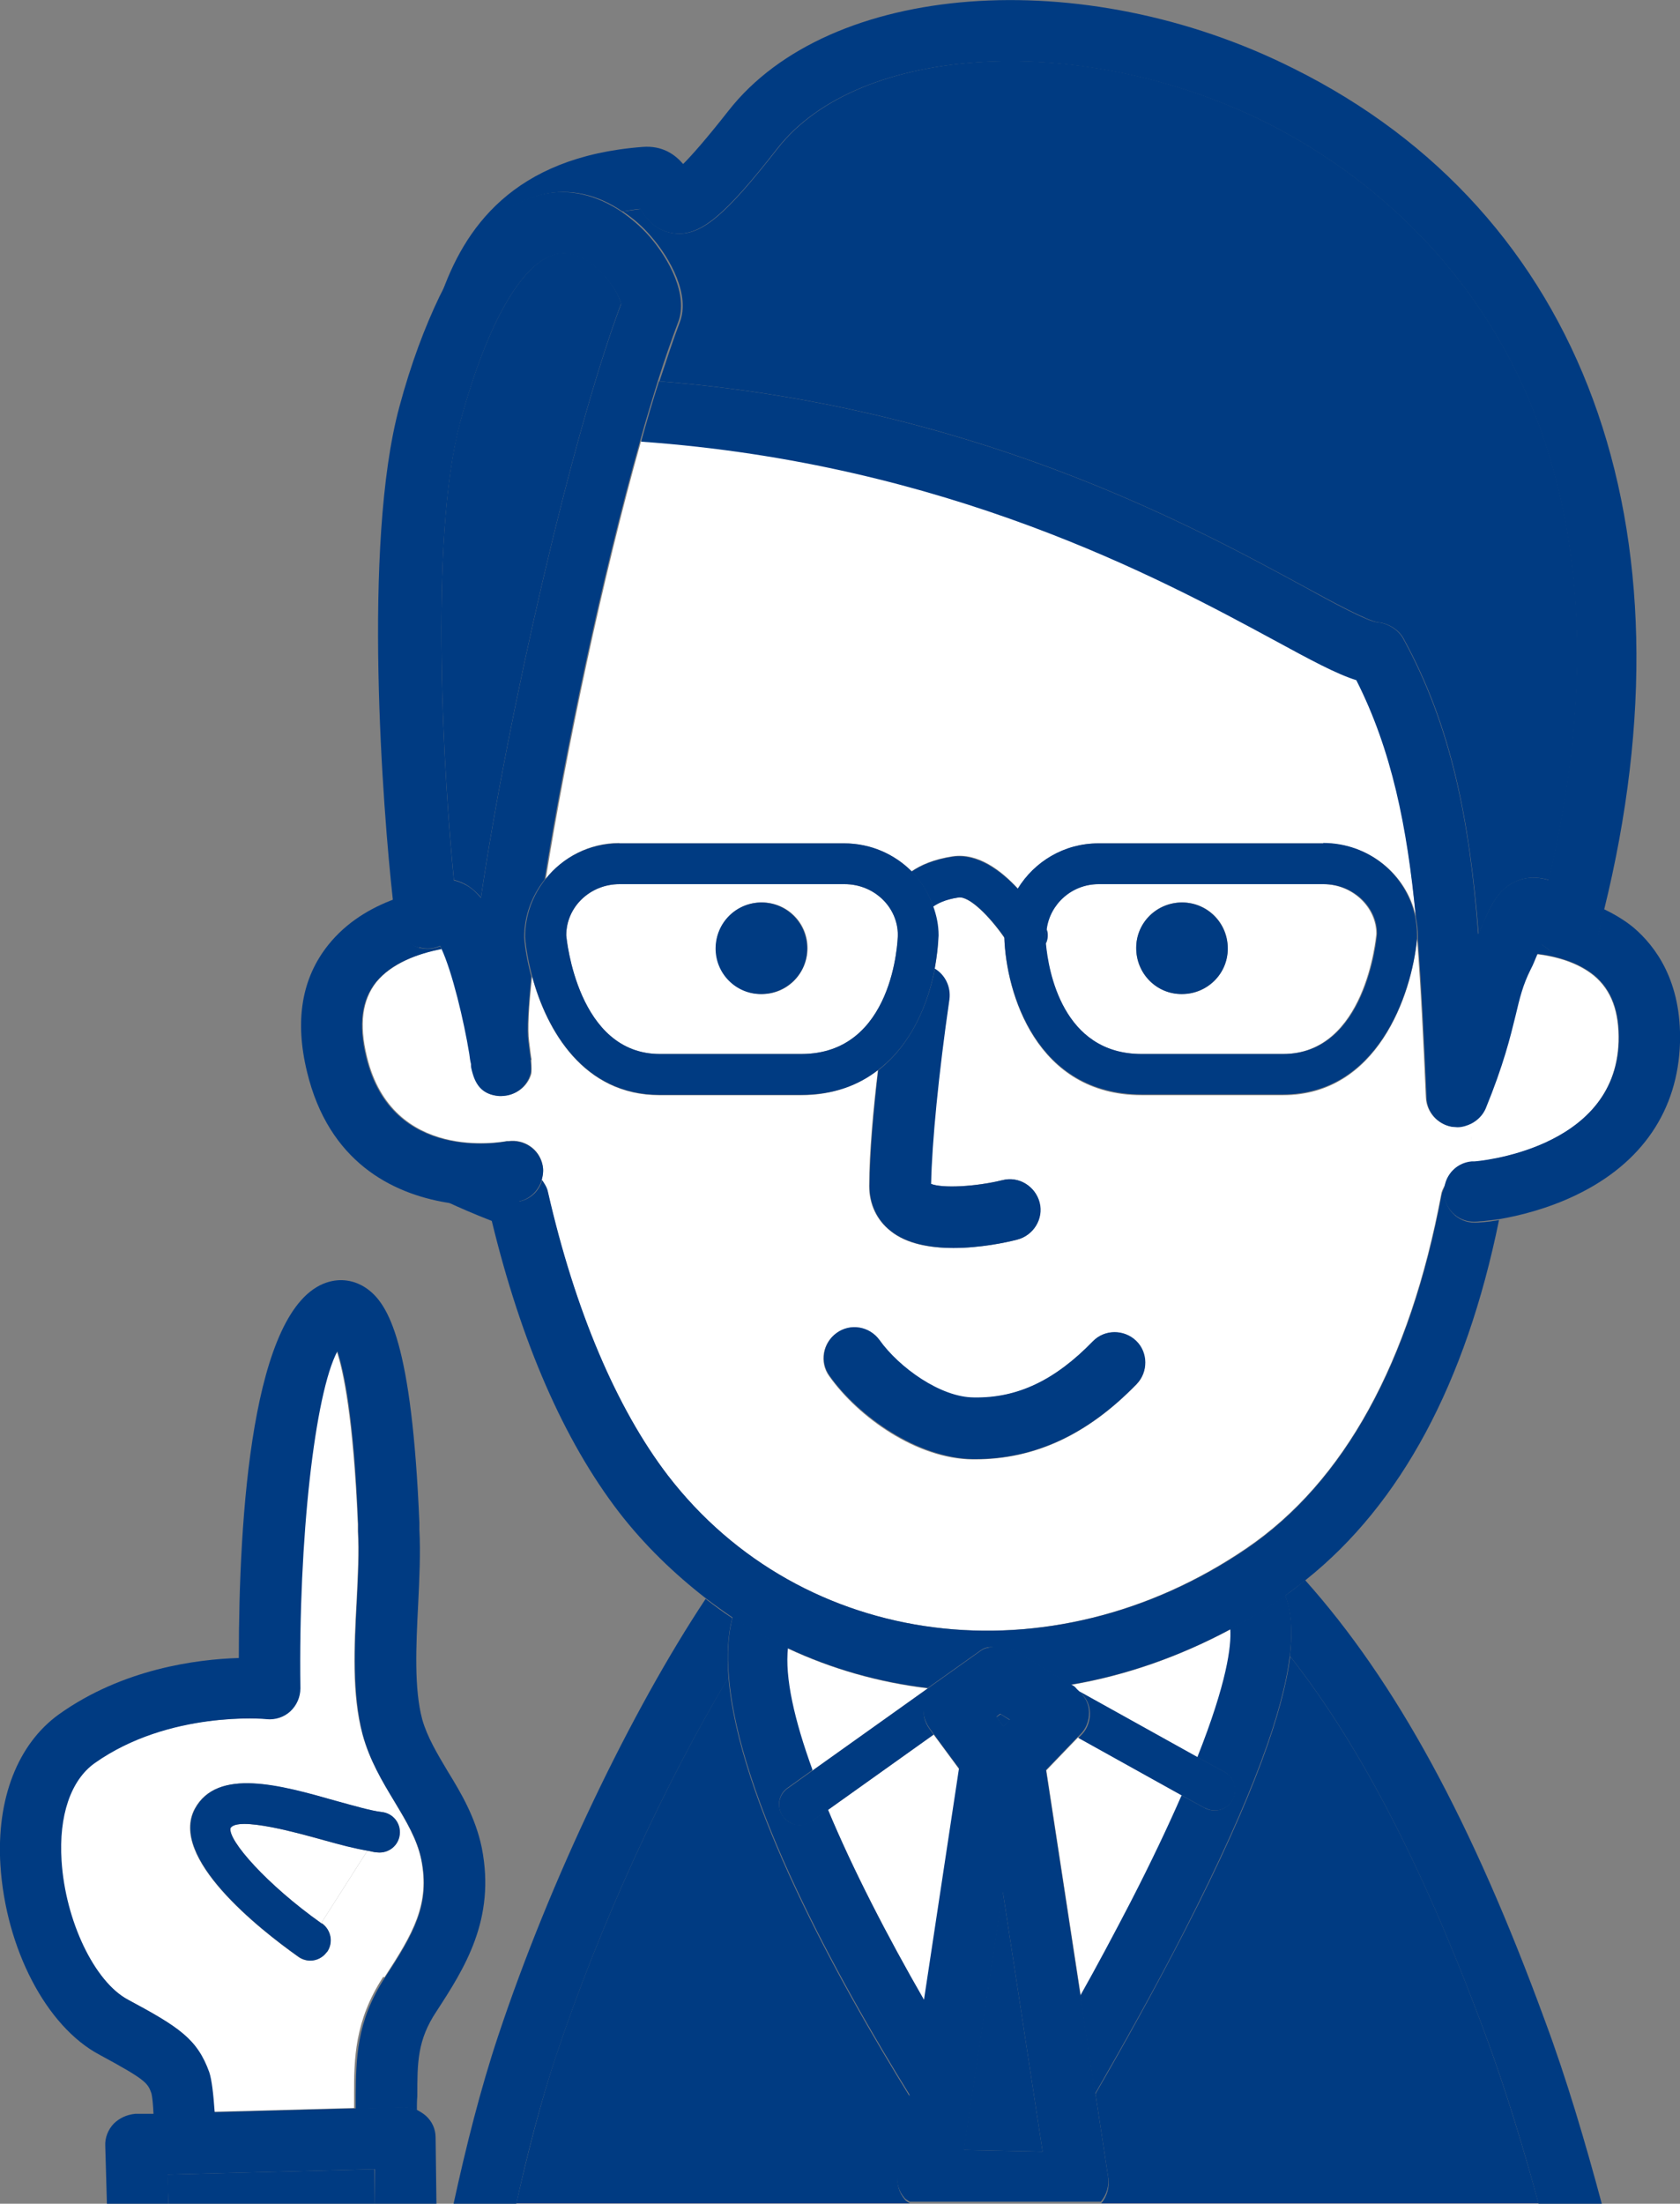 <?xml version="1.0" encoding="UTF-8"?><svg xmlns="http://www.w3.org/2000/svg" viewBox="0 0 40.38 52.94"><rect x="0" y="0" width="40.38" height="52.94" fill="#808080" stroke="none"/><defs><style>.d{fill:#fff;}.e{fill:#003b82;}</style></defs><g id="a"/><g id="b"><g id="c"><g><path class="e" d="M21.58,52.26l.29-1.89c-1.76-2.84-4.13-7.15-4.36-10.08-1.51,2.52-3.09,5.93-4.14,9.08-.37,1.11-.68,2.33-.96,3.56h9.46s-.09-.05-.12-.09c-.14-.16-.2-.37-.17-.58Z"/><path class="e" d="M31.01,39.79c-.16,1.28-.84,3.3-2.53,6.59-.73,1.42-1.5,2.8-2.15,3.92l.31,2.03c.03,.21-.03,.43-.17,.6h10.51c-.36-1.32-.77-2.66-1.21-3.87-1.49-4.07-3.02-7.05-4.76-9.27Z"/><path class="e" d="M10.9,52.94h1.51c.27-1.23,.59-2.46,.96-3.56,1.05-3.16,2.63-6.57,4.14-9.08-.04-.53-.02-1.01,.09-1.43-.22-.14-.43-.3-.64-.46-1.78,2.68-3.73,6.72-4.99,10.51-.42,1.26-.77,2.65-1.07,4.03Z"/><path class="e" d="M31.01,39.79c1.74,2.22,3.26,5.19,4.76,9.27,.44,1.21,.85,2.54,1.21,3.88h1.52c-.4-1.49-.85-3.01-1.36-4.38-1.76-4.81-3.59-8.16-5.77-10.6-.16,.13-.31,.25-.48,.37,.13,.34,.19,.81,.11,1.47Z"/><path class="d" d="M19.52,42.54l2.78-1.98c-1.17-.14-2.3-.46-3.37-.96-.08,.71,.15,1.73,.59,2.94Z"/><path class="d" d="M22.22,48.06l.84-5.55-.62-.84-2.54,1.81c.6,1.43,1.42,3.02,2.32,4.59Z"/><path class="d" d="M25.93,40.63l2.86,1.59c.71-1.79,.82-2.67,.79-3.08-1.25,.67-2.55,1.12-3.86,1.34l.1,.06s.07,.07,.1,.1Z"/><path class="d" d="M28.41,43.13l-2.5-1.39-.76,.79,.83,5.43c.4-.72,.81-1.48,1.21-2.25,.51-1,.91-1.84,1.23-2.57Z"/><path class="e" d="M22.22,48.06c-.9-1.56-1.72-3.15-2.32-4.59l-.4,.28c-.09,.06-.19,.09-.28,.09-.15,0-.3-.07-.4-.21-.16-.22-.11-.53,.11-.68l.6-.43c-.44-1.21-.67-2.23-.59-2.94-.46-.21-.9-.46-1.33-.74-.11,.42-.14,.91-.09,1.43,.23,2.93,2.6,7.24,4.36,10.08l.35-2.3Z"/><path class="e" d="M28.79,42.22l.64,.35c.24,.13,.32,.43,.19,.67-.13,.24-.43,.32-.67,.19l-.55-.3c-.32,.73-.72,1.58-1.23,2.57-.4,.77-.81,1.54-1.21,2.25l.36,2.35c.65-1.13,1.43-2.51,2.15-3.92,1.68-3.29,2.37-5.3,2.53-6.59,.08-.67,.03-1.13-.11-1.47-.04,.03-.08,.06-.12,.09-.39,.27-.8,.5-1.2,.72,.03,.41-.08,1.29-.79,3.08Z"/><path class="d" d="M31.81,21.24h-5.41c-.65,0-1.17,.48-1.25,1.08,.04,.12,.03,.24-.02,.35,.06,.65,.41,2.65,2.3,2.65h3.4c1.98,0,2.24-2.77,2.25-2.89,0-.64-.58-1.19-1.28-1.19Zm-3.41,2.64c-.61,0-1.1-.5-1.09-1.11,0-.61,.5-1.1,1.11-1.09,.61,0,1.1,.5,1.09,1.11,0,.61-.5,1.1-1.11,1.09Z"/><path class="d" d="M15.86,25.32h3.4c2.22,0,2.32-2.74,2.32-2.86,0-.67-.57-1.22-1.28-1.22h-5.41c-.71,0-1.28,.55-1.28,1.23,0,.08,.27,2.85,2.25,2.85Zm2.46-3.64c.61,0,1.1,.5,1.09,1.11s-.5,1.1-1.11,1.09c-.61,0-1.09-.5-1.09-1.11s.5-1.1,1.11-1.09Z"/><path class="d" d="M14.88,20.26h5.41c.63,0,1.21,.26,1.62,.67,.22-.15,.53-.29,.99-.36,.6-.09,1.16,.33,1.57,.78,.39-.65,1.11-1.09,1.94-1.09h5.41c1.09,0,1.99,.75,2.21,1.75-.2-2.18-.57-4.01-1.43-5.69-.48-.15-1.09-.48-2.01-.98-2.7-1.46-7.83-4.23-15.18-4.75-.92,3.26-1.8,7.45-2.29,10.52,.41-.52,1.05-.86,1.77-.86Z"/><path class="d" d="M35.37,27.92l.03-.02-.05-.92c-.1,.05-.22,.09-.34,.09-.04,0-.09,0-.13-.01-.34-.06-.59-.35-.61-.69-.06-1.39-.12-2.64-.21-3.81-.13,1.36-.96,3.75-3.22,3.75h-3.4c-2.53,0-3.26-2.45-3.3-3.78-.36-.52-.85-1.01-1.11-.97-.34,.05-.52,.15-.61,.22,.08,.22,.13,.46,.13,.7,0,.23-.03,.51-.09,.79,.24,.15,.39,.43,.35,.74-.26,1.79-.43,3.44-.44,4.43,.27,.11,1.07,.07,1.72-.09,.39-.1,.79,.14,.89,.54,.1,.39-.14,.79-.54,.89-.27,.07-.88,.2-1.53,.2-.55,0-1.12-.09-1.51-.41-.33-.26-.51-.64-.51-1.08,0-.81,.1-1.85,.21-2.78-.47,.36-1.08,.6-1.85,.6h-3.4c-1.82,0-2.71-1.55-3.06-2.85-.08,.72-.11,1.27-.07,1.56,.03,.26,.05,.4,.06,.44h-.01c.01,.17,.01,.29,0,.34-.09,.31-.38,.52-.7,.52l.15,1.09c.38-.05,.74,.19,.82,.57,.03,.12,.01,.24-.02,.36,.06,.08,.12,.17,.14,.28,.65,2.85,1.65,5.2,2.88,6.81,3.23,4.21,9.22,4.97,13.92,1.76,2.35-1.6,3.92-4.46,4.68-8.5,.01-.08,.05-.15,.09-.22,.07-.31,.32-.53,.64-.56Zm-15.27,4.11c.33-.24,.79-.16,1.03,.17,.47,.66,1.48,1.38,2.27,1.38,1.05,.02,1.95-.42,2.86-1.35,.28-.29,.75-.3,1.04-.01,.29,.28,.3,.75,.01,1.04-1.17,1.21-2.44,1.8-3.88,1.8h-.05c-1.34-.01-2.75-1.01-3.45-2-.24-.33-.16-.79,.17-1.03Z"/><path class="e" d="M17.6,38.85c.43,.28,.87,.53,1.33,.74,1.06,.5,2.2,.82,3.37,.96l1.28-.91c.1-.07,.22-.08,.34-.07,.16-.02,.33,0,.47,.09l1.34,.81c1.31-.22,2.61-.67,3.86-1.34,.41-.22,.81-.45,1.2-.72,.04-.03,.08-.06,.12-.09,.16-.12,.32-.24,.48-.37,2.28-1.82,3.84-4.72,4.64-8.64-.29,.05-.5,.06-.59,.06h0c-.41,0-.73-.34-.73-.74,0-.05,.02-.1,.03-.15-.04,.07-.07,.14-.09,.22-.76,4.04-2.34,6.9-4.68,8.5-4.71,3.2-10.69,2.44-13.92-1.76-1.23-1.61-2.23-3.96-2.88-6.81-.02-.1-.08-.19-.14-.28-.07,.25-.26,.45-.54,.51-.23,.05-.55,.09-.92,.09-.26,0-.54-.03-.83-.08,.32,.15,.67,.3,1.08,.46,.71,2.92,1.73,5.27,3.06,7,.62,.8,1.33,1.48,2.09,2.07,.21,.16,.42,.31,.64,.46Z"/><path class="e" d="M35.37,27.92s.02,0,.03,0h-.03Z"/><path class="e" d="M21.11,25.71c-.11,.93-.2,1.96-.21,2.78,0,.43,.18,.82,.51,1.08,.39,.31,.96,.41,1.51,.41,.64,0,1.26-.13,1.53-.2,.39-.1,.64-.5,.54-.89-.1-.39-.5-.64-.89-.54-.65,.16-1.45,.2-1.72,.09,.02-.99,.18-2.64,.44-4.43,.04-.3-.1-.59-.35-.74-.16,.84-.56,1.82-1.36,2.44Z"/><path class="e" d="M23.39,35.05h.05c1.43,0,2.7-.59,3.88-1.8,.28-.29,.28-.76-.01-1.04-.29-.28-.76-.28-1.04,.01-.9,.93-1.81,1.37-2.86,1.35-.8,0-1.8-.72-2.27-1.38-.24-.33-.7-.41-1.03-.17-.33,.24-.41,.7-.17,1.03,.7,.98,2.12,1.98,3.45,2Z"/><path class="d" d="M35.39,27.91s.02,0,.04,0h0s3.39-.25,3.47-2.88c.02-.72-.17-1.24-.59-1.59-.38-.31-.89-.46-1.39-.52-.05,.12-.1,.23-.16,.36-.19,.38-.26,.68-.36,1.1-.13,.53-.28,1.19-.72,2.24-.07,.16-.19,.29-.34,.36l.05,.92h0Z"/><path class="e" d="M37.93,22.94c-.23,.08-.49,.04-.68-.11-.09-.07-.16-.12-.22-.16-.01,.03-.02,.05-.03,.08-.02,.05-.05,.11-.07,.16,.5,.06,1.01,.21,1.39,.52,.42,.35,.61,.87,.59,1.59-.08,2.62-3.45,2.88-3.47,2.88h0s-.02,0-.04,0c0,0-.02,0-.03,0-.32,.03-.57,.26-.64,.56-.01,.05-.03,.1-.03,.15,0,.41,.32,.74,.73,.74h0c.09,0,.3-.02,.59-.06,.48-.08,1.18-.25,1.88-.59,1.57-.76,2.43-2.03,2.48-3.65,.04-1.48-.59-2.32-1.12-2.77-.22-.18-.46-.32-.71-.44-.05,.19-.08,.38-.13,.57-.06,.24-.24,.43-.47,.51Z"/><path class="d" d="M12.07,26.33s-.04,0-.06,0c-.43-.03-.58-.29-.66-.66h0s0-.07-.01-.11c-.01-.08-.02-.15-.04-.24-.13-.79-.41-1.97-.67-2.53-.57,.11-1.21,.35-1.58,.8-.34,.43-.42,1.01-.23,1.79,.61,2.55,3.26,2.05,3.37,2.03,.02,0,.03,0,.05,0l-.15-1.09h0Z"/><path class="e" d="M12.48,28.86c.27-.06,.46-.26,.54-.51,.03-.11,.05-.23,.02-.36-.08-.38-.44-.62-.82-.57-.02,0-.03,0-.05,0-.11,.02-2.76,.52-3.37-2.03-.19-.78-.11-1.36,.23-1.79,.37-.46,1.01-.69,1.58-.8-.01-.02-.02-.05-.03-.07-.15,.07-.33,.08-.49,.04-.28-.08-.49-.3-.54-.58-.02-.1-.04-.3-.07-.59-.57,.21-1.15,.55-1.59,1.1-.64,.8-.81,1.82-.51,3.05,.52,2.16,2.04,2.92,3.36,3.14,.29,.05,.58,.08,.83,.08,.36,0,.68-.04,.92-.09Z"/><path class="e" d="M18.29,23.88c.61,0,1.11-.48,1.11-1.09s-.48-1.1-1.09-1.11c-.61,0-1.1,.48-1.11,1.09s.48,1.11,1.09,1.11Z"/><path class="e" d="M28.42,21.68c-.61,0-1.11,.48-1.11,1.09,0,.61,.48,1.11,1.09,1.11,.61,0,1.11-.48,1.11-1.09,0-.61-.48-1.1-1.09-1.11Z"/><path class="e" d="M31.29,14.06c.75,.41,1.59,.86,1.83,.89,.24,.02,.49,.17,.61,.38,1.17,2.13,1.59,4.38,1.81,7.11,.04-.09,.07-.17,.11-.25,.18-.43,.39-.92,.94-1.07,.22-.06,.43-.04,.64,.02,2.81-11.94-3.78-16.69-6.8-18.2-4.39-2.19-9.77-1.9-11.74,.63-1.25,1.6-1.82,2.08-2.43,2.04-.5-.03-.75-.4-.86-.59-.15,.02-.29,.04-.43,.06,.24,.16,.47,.35,.68,.6,.47,.54,.94,1.41,.69,2.06-.16,.42-.32,.91-.49,1.42,7.48,.59,12.69,3.41,15.44,4.9Z"/><path class="e" d="M13.05,4.67c.65-.15,1.31,0,1.91,.41,.14-.02,.28-.05,.43-.06,.11,.19,.36,.56,.86,.59,.6,.04,1.18-.44,2.43-2.04,1.97-2.53,7.35-2.81,11.74-.63,3.02,1.51,9.61,6.25,6.8,18.2-.21-.06-.42-.08-.64-.02-.55,.15-.75,.64-.94,1.07-.03,.08-.07,.16-.11,.25-.21-2.72-.64-4.98-1.81-7.11-.12-.21-.37-.36-.61-.38-.24-.02-1.09-.48-1.83-.89-2.76-1.5-7.97-4.31-15.44-4.9-.15,.46-.29,.94-.43,1.45,7.35,.52,12.48,3.29,15.18,4.75,.92,.5,1.53,.83,2.01,.98,.85,1.68,1.22,3.51,1.43,5.69,.03,.15,.05,.3,.05,.46,0,.02,0,.05,0,.08,.09,1.17,.15,2.43,.21,3.81,.01,.34,.27,.63,.61,.69,.04,0,.09,.01,.13,.01,.12,0,.24-.04,.34-.09,.15-.08,.27-.2,.34-.36,.43-1.05,.59-1.71,.72-2.24,.1-.42,.17-.72,.36-1.1,.07-.13,.11-.25,.16-.36,.02-.05,.05-.11,.07-.16,.01-.02,.02-.05,.03-.08,.06,.04,.13,.09,.22,.16,.2,.15,.45,.19,.68,.11,.23-.08,.41-.27,.47-.51,.05-.19,.09-.38,.13-.57,2.28-9.22-.48-16.77-7.47-20.24C26.01-.9,19.93-.43,17.51,2.66c-.55,.7-.89,1.08-1.09,1.28-.19-.22-.49-.45-.98-.41-3.12,.24-4.29,1.97-4.85,3.6,.69-1.41,1.51-2.24,2.46-2.46Z"/><path class="e" d="M10.91,21.14c.1,.02,.19,.06,.27,.1,.13,.07,.26,.18,.38,.32,.64-4.34,2.16-11.04,3.37-14.27-.07-.31-.64-1.16-1.3-1.21-.9-.09-1.86,1.44-2.57,4.06-.76,2.82-.38,8.71-.15,10.99Z"/><path class="e" d="M10.09,22.76c.16,.05,.34,.03,.49-.04,.01,.02,.02,.05,.03,.07,.26,.56,.54,1.73,.67,2.53,.01,.08,.02,.16,.04,.24,0,.04,0,.07,.01,.11h0c.08,.36,.23,.62,.66,.66,.02,0,.04,0,.06,0h0c.32,0,.61-.21,.7-.53,.02-.05,.02-.17,0-.34h.01s-.03-.18-.06-.44c-.04-.29,0-.84,.07-1.56-.09-.34-.15-.67-.17-.94,0-.53,.19-1.01,.49-1.39,.49-3.07,1.37-7.26,2.29-10.52,.14-.51,.29-.99,.43-1.45,.16-.51,.33-1,.49-1.42,.25-.65-.22-1.52-.69-2.06-.21-.24-.44-.43-.68-.6-.6-.4-1.26-.56-1.91-.41-.95,.22-1.77,1.05-2.46,2.46-.35,.73-.68,1.6-.96,2.64-.9,3.32-.39,9.75-.16,11.82,.03,.29,.06,.5,.07,.59,.05,.28,.26,.5,.54,.58Zm.97-12.61c.71-2.62,1.66-4.15,2.57-4.06,.66,.06,1.23,.9,1.3,1.21-1.21,3.22-2.73,9.93-3.37,14.27-.12-.14-.24-.25-.38-.32-.08-.04-.17-.08-.27-.1-.23-2.29-.61-8.17,.15-10.99Z"/><path class="e" d="M28.96,43.43c.24,.13,.54,.05,.67-.19,.13-.24,.05-.54-.19-.67l-.64-.35-2.86-1.59c.13,.12,.23,.26,.25,.44,.03,.22-.04,.45-.2,.61l-.07,.07,2.5,1.39,.55,.3Z"/><path class="e" d="M18.93,42.96c-.22,.16-.27,.46-.11,.68,.1,.13,.25,.21,.4,.21,.1,0,.2-.03,.28-.09l.4-.28,2.54-1.81-.1-.14c-.12-.16-.16-.35-.13-.55,.03-.19,.13-.37,.29-.48l1.08-.79c.1-.08,.22-.11,.34-.13-.12-.01-.24,0-.34,.07l-1.28,.91-2.78,1.98-.6,.43Z"/><polygon class="e" points="24.12 41.48 24.27 41.32 24.05 41.18 23.95 41.25 24.12 41.48"/><polygon class="e" points="25.06 51.69 24.1 45.42 23.16 51.65 25.06 51.69"/><path class="e" d="M26.64,52.33l-.31-2.03-.36-2.35-.83-5.43,.76-.79,.07-.07c.16-.16,.23-.39,.2-.61-.02-.17-.12-.32-.25-.44-.04-.03-.06-.07-.1-.1l-.1-.06-1.34-.81c-.15-.09-.31-.11-.47-.09-.12,.02-.24,.05-.34,.13l-1.08,.79c-.16,.12-.26,.29-.29,.48-.03,.19,.02,.39,.13,.55l.1,.14,.62,.84-.84,5.55-.35,2.3-.29,1.89c-.03,.21,.03,.42,.17,.58,.03,.04,.08,.06,.12,.09h4.6c.14-.17,.21-.39,.17-.6Zm-2.54-6.91l.96,6.27-1.89-.04,.94-6.23Zm.17-4.11l-.15,.16-.17-.23,.09-.07,.23,.14Z"/><path class="e" d="M25.16,22.32c0,.05-.03,.1-.03,.15,0,.02,0,.09,.01,.2,.05-.11,.06-.23,.02-.35Z"/><path class="e" d="M24.47,21.36c-.41-.44-.97-.86-1.57-.78-.46,.07-.77,.21-.99,.36,.23,.23,.41,.52,.52,.84,.1-.07,.28-.17,.61-.22,.26-.04,.75,.45,1.11,.97v-.03c0-.41,.12-.8,.32-1.13Z"/><path class="e" d="M15.86,26.3h3.4c.78,0,1.38-.23,1.85-.6,.8-.61,1.2-1.59,1.36-2.44,.05-.29,.08-.56,.09-.79,0-.25-.05-.48-.13-.7-.11-.32-.28-.6-.52-.84-.41-.41-.98-.67-1.62-.67h-5.41c-.72,0-1.36,.34-1.77,.86-.3,.38-.49,.86-.49,1.39,.02,.27,.08,.6,.17,.94,.35,1.3,1.24,2.85,3.06,2.85Zm-.97-5.06h5.41c.71,0,1.28,.55,1.28,1.22,0,.12-.1,2.86-2.32,2.86h-3.4c-1.98,0-2.24-2.77-2.25-2.85,0-.68,.57-1.23,1.28-1.23Z"/><path class="e" d="M31.81,20.26h-5.41c-.83,0-1.54,.44-1.94,1.09-.2,.33-.32,.71-.32,1.13v.03c.04,1.33,.77,3.78,3.3,3.78h3.4c2.26,0,3.09-2.39,3.22-3.75,0-.02,0-.05,0-.08,0-.16-.02-.31-.05-.46-.22-1-1.12-1.75-2.21-1.75Zm-.97,5.06h-3.4c-1.9,0-2.24-2-2.3-2.65-.01-.11-.01-.19-.01-.2,0-.05,.03-.1,.03-.15,.08-.6,.6-1.08,1.25-1.08h5.41c.71,0,1.28,.55,1.28,1.19-.01,.12-.27,2.89-2.25,2.89Z"/><path class="d" d="M9.24,47.5c.69-1.06,1.1-1.76,.88-2.84-.1-.48-.36-.91-.64-1.38-.29-.49-.6-.99-.77-1.62-.26-.96-.2-2.11-.14-3.22,.03-.6,.06-1.17,.03-1.66v-.17c-.11-2.56-.35-3.68-.51-4.16-.53,1.02-.94,4.5-.89,8.1,0,.21-.08,.41-.24,.55s-.36,.21-.57,.19c-.02,0-2.35-.2-4.14,1.06-.57,.4-.86,1.26-.79,2.34,.09,1.44,.8,2.91,1.6,3.34,1.23,.66,1.65,.94,1.95,1.74,.06,.17,.11,.52,.13,.96l3.37-.09c0-.1,0-.21,0-.31,0-.87,.01-1.78,.7-2.84Zm-1.39-.61c-.1,.14-.25,.21-.4,.21-.1,0-.2-.03-.28-.09-.96-.68-3.12-2.39-2.49-3.56,.54-.99,2.05-.56,3.38-.19,.43,.12,.84,.24,1.11,.27,.27,.03,.46,.27,.43,.54-.03,.27-.27,.46-.54,.43-.07,0-.15-.03-.23-.04l-1.11,1.74h.02c.22,.17,.27,.48,.12,.7Z"/><path class="e" d="M5.16,50.74c-.03-.43-.07-.78-.13-.96-.29-.8-.72-1.08-1.95-1.74-.81-.43-1.51-1.9-1.6-3.34-.07-1.08,.22-1.93,.79-2.34,1.79-1.27,4.11-1.07,4.14-1.06,.21,.02,.42-.05,.57-.19s.24-.34,.24-.55c-.05-3.6,.35-7.09,.89-8.1,.16,.48,.4,1.6,.5,4.16v.17c.03,.49,0,1.06-.03,1.66-.06,1.11-.11,2.26,.14,3.22,.17,.62,.47,1.13,.77,1.62,.28,.46,.54,.9,.64,1.38,.22,1.08-.19,1.79-.88,2.84-.69,1.06-.69,1.96-.7,2.84,0,.1,0,.21,0,.31l1.17-.03c.1,0,.2,.02,.3,.06,0-.11,0-.23,.01-.33,0-.81,0-1.35,.46-2.04,.67-1.03,1.43-2.21,1.09-3.93-.15-.73-.5-1.32-.82-1.84-.25-.42-.49-.82-.61-1.24-.2-.74-.15-1.77-.1-2.76,.03-.61,.06-1.24,.03-1.81v-.16c-.18-4.31-.74-5.26-1.27-5.63-.29-.2-.63-.25-.96-.14-1.8,.6-2.11,5.61-2.11,9.02-1.01,.03-2.79,.26-4.32,1.35-.99,.71-1.51,2.03-1.41,3.63,.13,2,1.1,3.87,2.38,4.55h0c1.13,.61,1.16,.68,1.25,.93,.02,.08,.04,.26,.05,.51l1.47-.04Z"/><path class="d" d="M5.54,43.92c-.06,.29,.87,1.35,2.18,2.28l1.11-1.74c-.31-.06-.65-.15-1.04-.25-.57-.16-2.09-.59-2.26-.29Z"/><path class="e" d="M7.72,46.2c-1.31-.93-2.24-1.99-2.18-2.28,.17-.3,1.68,.13,2.26,.29,.38,.11,.73,.2,1.04,.25,.07,.01,.16,.04,.23,.04,.27,.03,.51-.16,.54-.43,.03-.27-.16-.51-.43-.54-.26-.03-.67-.15-1.11-.27-1.33-.38-2.84-.8-3.38,.19-.63,1.17,1.53,2.88,2.49,3.56,.09,.06,.19,.09,.28,.09,.15,0,.3-.07,.4-.21,.16-.22,.1-.53-.12-.68h-.02Z"/><polygon class="e" points="9 52.11 4.02 52.24 4.05 52.94 9.01 52.94 9 52.11"/><path class="e" d="M4.05,52.94l-.02-.7,4.98-.13v.83h1.48l-.02-1.59c0-.2-.08-.38-.23-.52-.07-.06-.15-.11-.23-.15-.09-.04-.19-.06-.3-.06l-1.17,.03-3.37,.09-1.47,.04h-.45c-.2,.02-.38,.1-.52,.24-.13,.14-.21,.33-.2,.53l.04,1.39h1.47Z"/></g></g></g></svg>